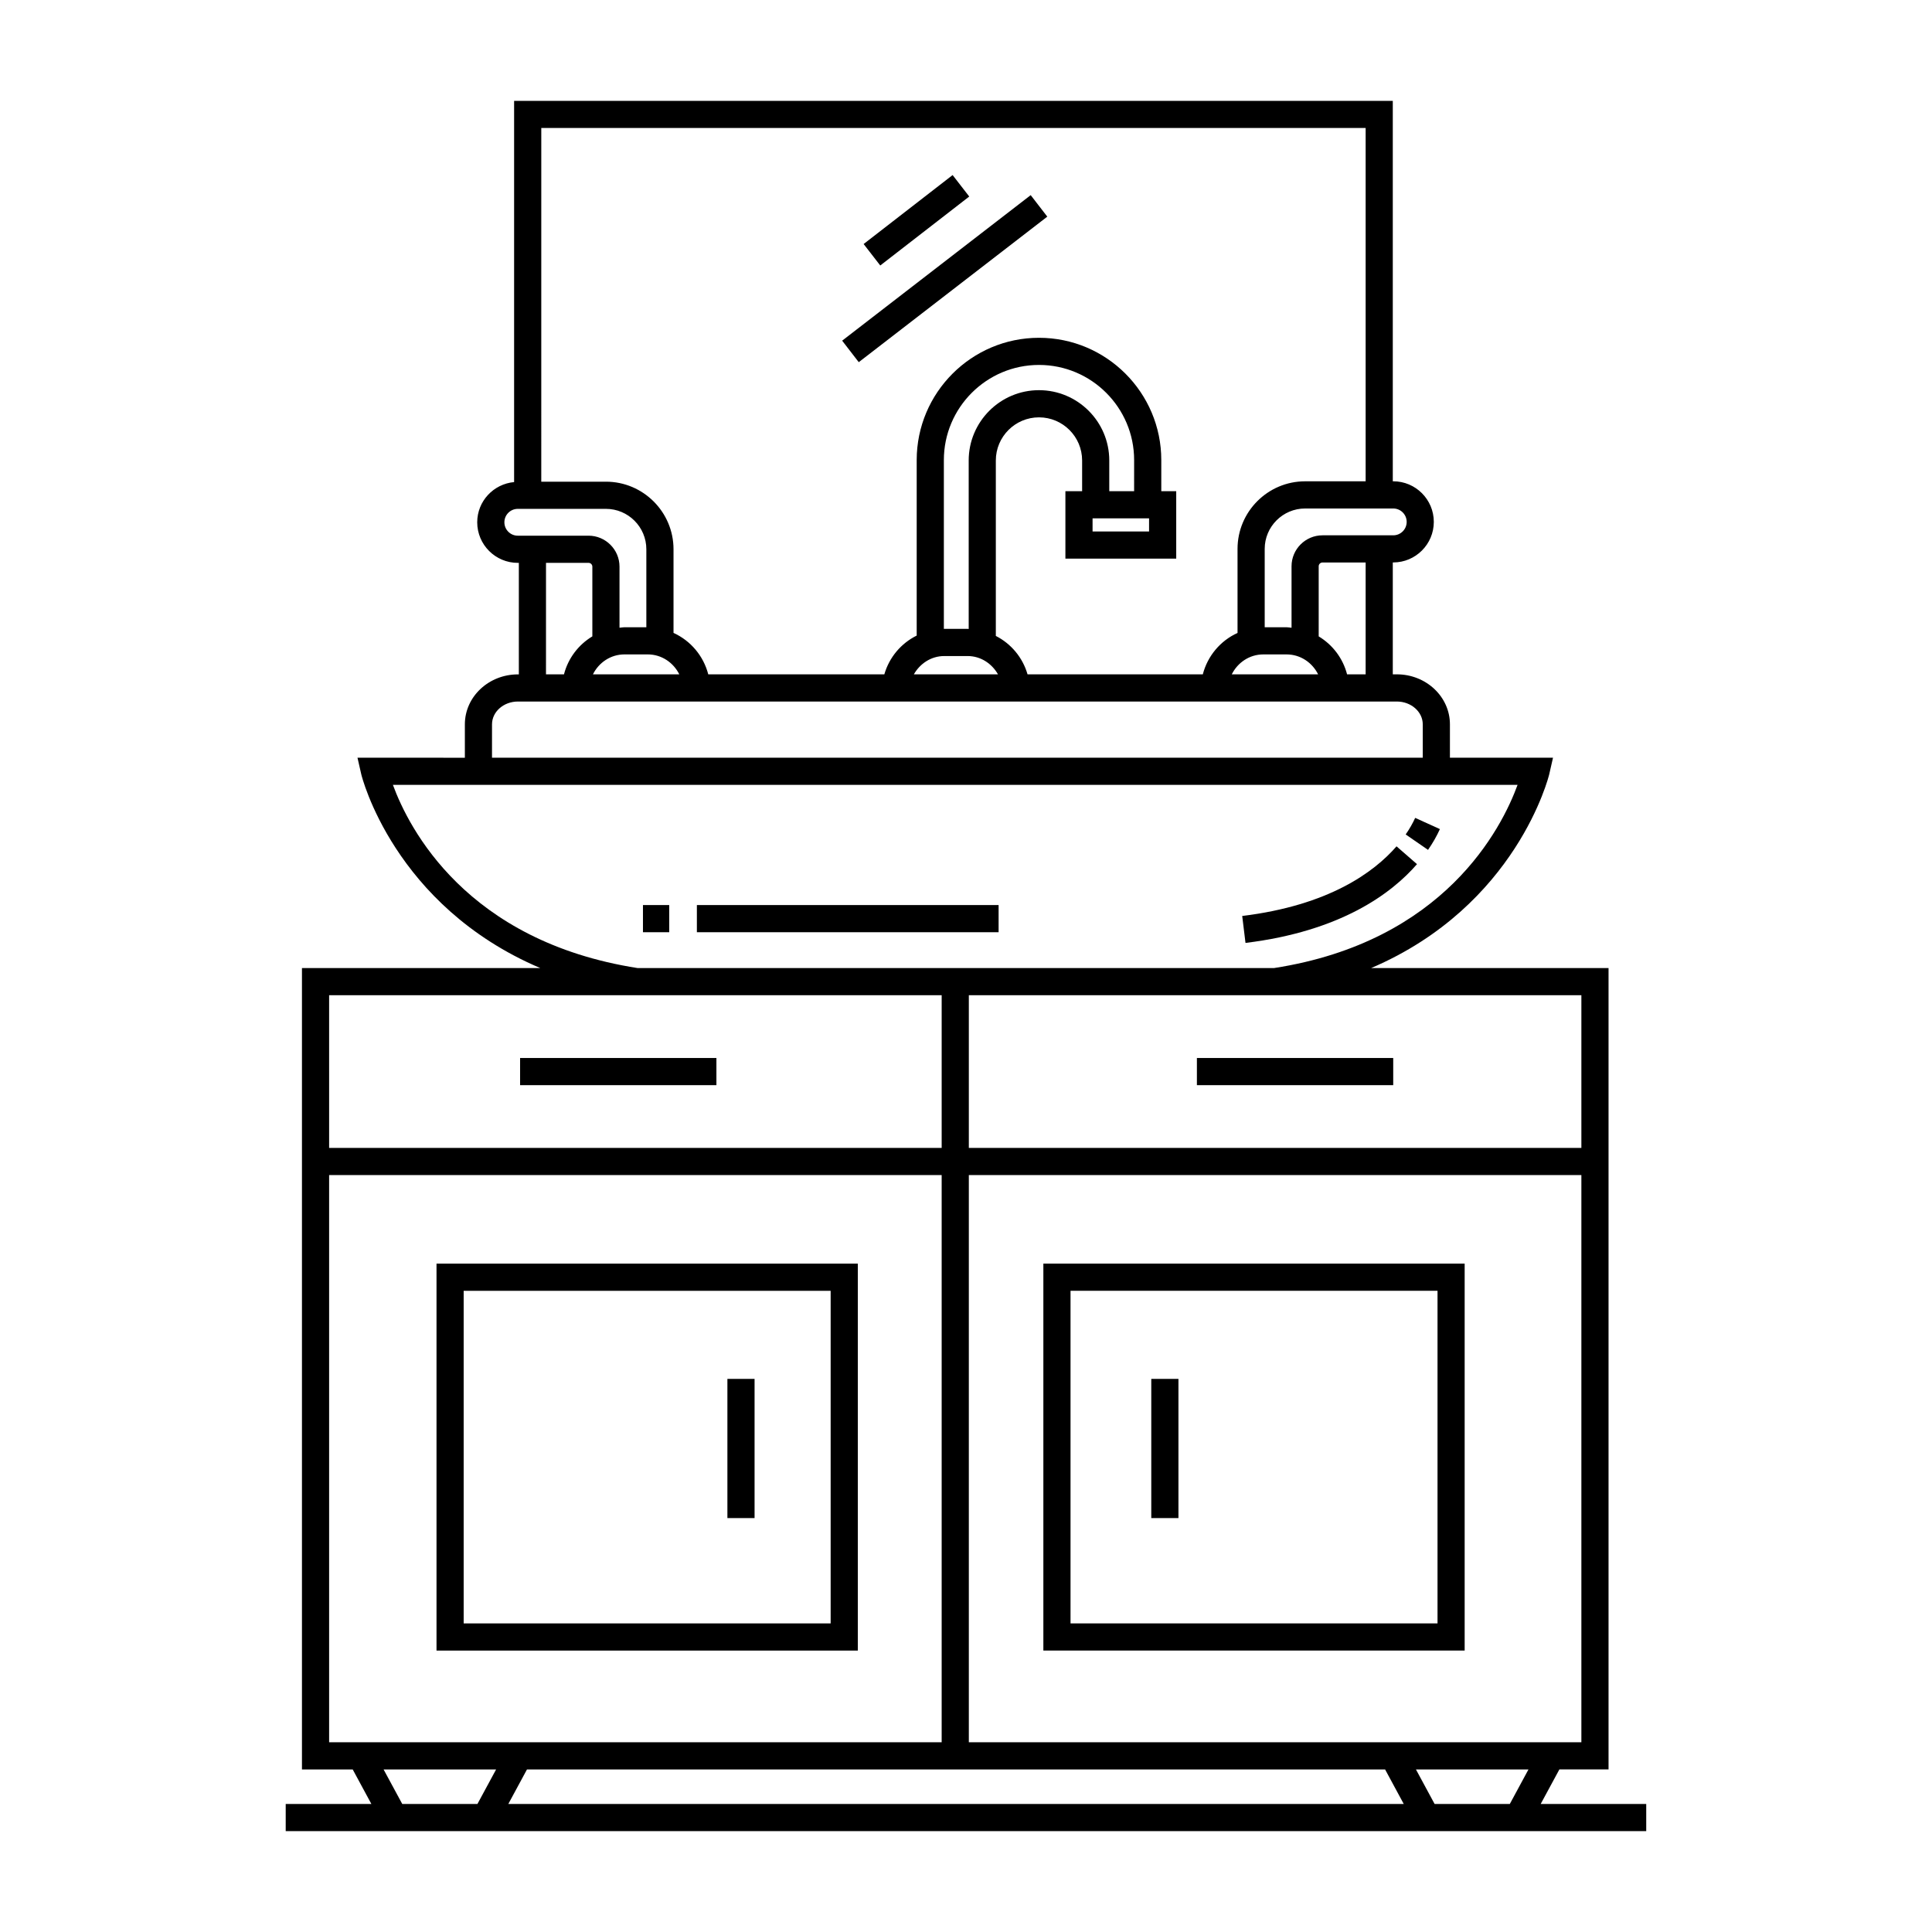 <?xml version="1.0" encoding="UTF-8"?>
<!-- Uploaded to: ICON Repo, www.iconrepo.com, Generator: ICON Repo Mixer Tools -->
<svg fill="#000000" width="800px" height="800px" version="1.1" viewBox="144 144 512 512" xmlns="http://www.w3.org/2000/svg">
 <g>
  <path d="m371.33 478.88h-111.65v102.54h111.65zm-7.199 95.34h-97.254v-88.141h97.254z"/>
  <path d="m532.15 581.41v-102.54h-111.65v102.54l111.65 0.004zm-104.45-95.34h97.258v88.141l-97.258 0.004z"/>
  <path d="m336.77 509.42h7.199v36.887h-7.199z"/>
  <path d="m449.1 509.42h7.199v36.887h-7.199z"/>
  <path d="m281.83 424.38h52.027v7.199h-52.027z"/>
  <path d="m461.19 424.38h52.027v7.199h-52.027z"/>
  <path d="m552.3 622.07 4.953-9.156h13.027v-212.37h-62.91c38.621-16.512 47.098-50.934 47.191-51.348l1.004-4.402h-27.32v-8.848c0-7.305-6.312-13.242-14.07-13.242h-1.07v-29.652h0.117c5.934 0 10.754-4.824 10.754-10.754 0-5.93-4.82-10.754-10.754-10.754h-0.117v-100.82h-232.86v101.03c-5.465 0.504-9.777 5.062-9.777 10.656 0 5.93 4.824 10.754 10.754 10.754h0.277v29.551h-0.238c-7.758 0-14.066 5.938-14.066 13.242v8.848l-28.457-0.004 1.004 4.402c0.094 0.41 8.562 34.801 47.457 51.348l-63.176-0.004v212.37h13.449l4.949 9.156h-22.703v7.195h360.55v-7.199zm10.781-16.355h-162.33v-150.31h162.33zm0-157.51h-162.33v-40.465h162.33zm-57.172-125.49h-4.918c-1.102-4.266-3.836-7.848-7.523-10.066v-18.578c0-0.555 0.457-1.008 1.012-1.008h11.43zm-27.117-5.289h6.164c3.691 0 6.82 2.188 8.363 5.289h-22.891c1.543-3.102 4.672-5.289 8.363-5.289zm37.992-35.117c0 1.961-1.594 3.555-3.555 3.555h-18.746c-4.527 0-8.211 3.68-8.211 8.207v16.289c-0.441-0.035-0.863-0.133-1.316-0.133h-5.797v-20.762c0-5.906 4.809-10.711 10.711-10.711h23.355c1.961 0 3.559 1.594 3.559 3.555zm-10.875-104.39v93.633h-16.039c-9.875 0-17.91 8.035-17.91 17.91v22.273c-4.527 2.055-7.938 6.082-9.203 10.98h-46.445c-1.281-4.453-4.348-8.117-8.406-10.188v-46.496c0-6.301 5.129-11.43 11.438-11.43 6.305 0 11.43 5.129 11.43 11.43v8.145h-4.43v17.871h29.367v-17.871l-3.957-0.004v-8.246c0-17.867-14.535-32.406-32.41-32.406-17.871 0-32.41 14.539-32.41 32.406v46.508c-4.144 2.055-7.277 5.762-8.578 10.281l-46.66-0.004c-1.266-4.898-4.676-8.926-9.207-10.98v-22.168c0-9.875-8.035-17.91-17.91-17.91h-17.137l0.004-93.734zm-72.367 103.45h14.973v3.477h-14.973zm11.012-7.199h-6.586v-8.145c0-10.27-8.355-18.625-18.625-18.625-10.27 0-18.629 8.355-18.629 18.625v44.66c-0.102-0.004-0.195-0.031-0.297-0.031h-6.164c-0.043 0-0.082 0.012-0.121 0.012v-44.742c0-13.898 11.309-25.211 25.211-25.211s25.211 11.309 25.211 25.211zm-50.301 43.688h6.164c3.504 0 6.445 2.008 8.066 4.856h-22.305c1.625-2.848 4.566-4.856 8.074-4.856zm-84.758-0.434h6.164c3.691 0 6.82 2.188 8.363 5.289h-22.891c1.543-3.102 4.672-5.289 8.363-5.289zm-31.828-35.016c0-1.961 1.594-3.555 3.555-3.555h23.355c5.906 0 10.711 4.805 10.711 10.711v20.66h-5.797c-0.449 0-0.875 0.098-1.316 0.133v-16.188c0-4.527-3.68-8.207-8.207-8.207h-18.75c-1.957 0.004-3.551-1.594-3.551-3.555zm11.031 10.754h11.273c0.555 0 1.008 0.453 1.008 1.008v18.477c-3.684 2.219-6.418 5.797-7.519 10.062h-4.766zm-14.309 42.793c0-3.332 3.082-6.043 6.871-6.043h232.91c3.789 0 6.875 2.715 6.875 6.043v8.848h-246.66zm-26.258 16.043h298.04c-4.195 11.469-19.344 41.543-64.531 48.547l-168.66 0.004c-45.461-7.106-60.656-37.098-64.855-48.551zm-16.91 55.742h81.402c0.012 0.004 0.023 0.004 0.035 0.008l28.254-0.008h52.641v40.465h-162.33zm0 197.98v-150.31h162.33v150.31zm19.383 16.355-4.953-9.156h29.824l-4.953 9.156zm28.102 0 4.949-9.156h227.41l4.945 9.156zm245.48 0-4.949-9.156h29.824l-4.949 9.156z"/>
  <path d="m372.87 208.67 23.582-18.277 4.406 5.688-23.582 18.277z"/>
  <path d="m367.18 234.28 49.965-38.566 4.398 5.699-49.965 38.566z"/>
  <path d="m519.52 373.01-5.426-4.723c-5.969 6.863-17.91 15.641-40.895 18.457l0.871 7.141c25.262-3.094 38.66-13.062 45.449-20.875z"/>
  <path d="m525.59 363.72-6.551-2.973c-0.66 1.449-1.504 2.926-2.516 4.391l5.918 4.09c1.258-1.812 2.312-3.664 3.148-5.508z"/>
  <path d="m328.68 383.85h79.961v7.199h-79.961z"/>
  <path d="m314.39 383.85h6.961v7.199h-6.961z"/>
 </g>
</svg>